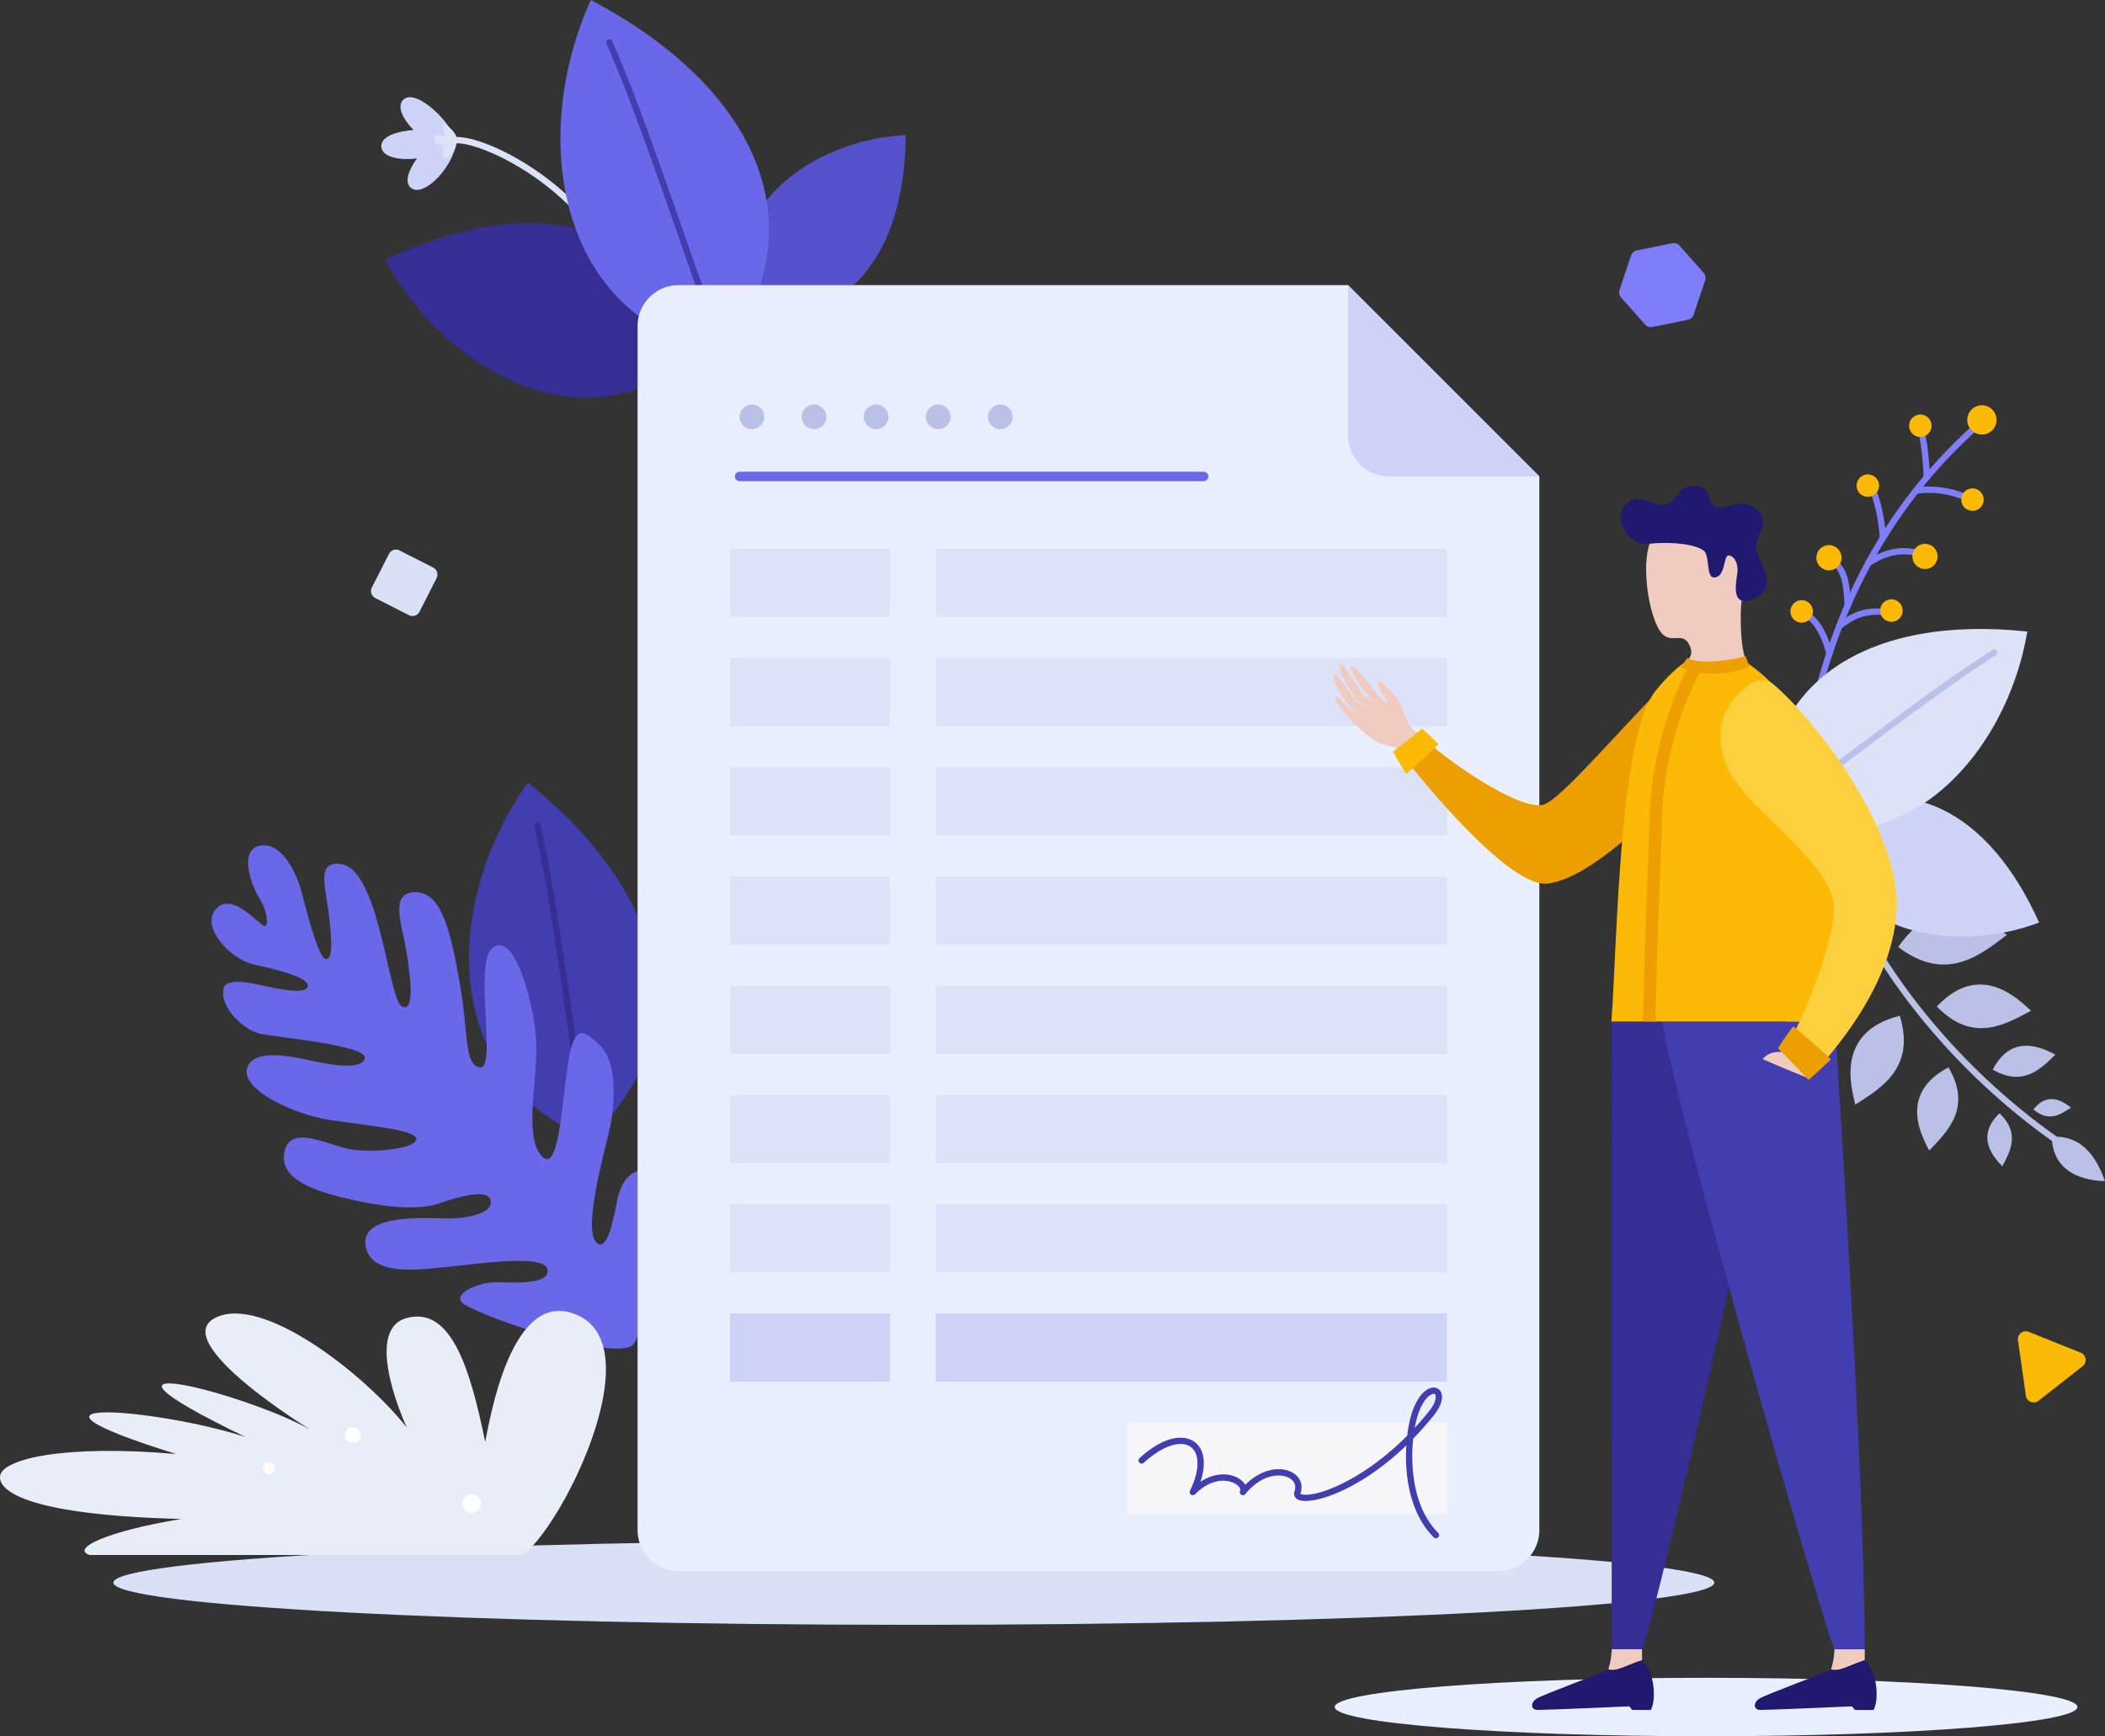 <svg xmlns="http://www.w3.org/2000/svg" viewBox="0 0 1672.669 1379.812">
  <rect x="0" y="0" width="1672.669" height="1379.812" fill="#333333" stroke="none"/>
  <defs>
    <style>
      .cls-1 {
        fill: #807dfb;
      }

      .cls-2 {
        fill: #dae0f5;
      }

      .cls-3 {
        fill: #fbba05;
      }

      .cls-4 {
        fill: #e9efff;
      }

      .cls-5 {
        fill: #fcba06;
      }

      .cls-6 {
        fill: #362e94;
      }

      .cls-7 {
        fill: #5652cc;
      }

      .cls-8 {
        fill: #ced3f8;
      }

      .cls-9 {
        fill: #dde2f8;
      }

      .cls-10 {
        fill: #423eaf;
      }

      .cls-11 {
        fill: #6b67e9;
      }

      .cls-12 {
        fill: #bbc0e6;
      }

      .cls-13 {
        fill: #e9edf7;
      }

      .cls-14 {
        fill: #fff;
      }

      .cls-15 {
        fill: #f6f6fb;
      }

      .cls-16 {
        fill: #f0ccc0;
      }

      .cls-17 {
        fill: #20196f;
      }

      .cls-18 {
        fill: #ed9f00;
      }

      .cls-19 {
        fill: #ffd03e;
      }
    </style>
  </defs>
  <g id="Secondary_shapes" data-name="Secondary shapes">
    <path class="cls-1" d="M2494.087,559.465l-28.035,5.689a6.263,6.263,0,0,0-4.692,4.146l-9.092,27.129a6.265,6.265,0,0,0,1.245,6.138l18.95,21.436a6.261,6.261,0,0,0,5.935,1.987l28.035-5.689a6.265,6.265,0,0,0,4.692-4.148l9.092-27.126a6.264,6.264,0,0,0-1.245-6.138l-18.948-21.436A6.26,6.26,0,0,0,2494.087,559.465Z" transform="translate(-1165.321 -366.149)"/>
    <path class="cls-2" d="M1460.817,833.023l13.583-26.687a6.263,6.263,0,0,1,8.421-2.741l26.685,13.584a6.262,6.262,0,0,1,2.74,8.42l-13.581,26.687a6.261,6.261,0,0,1-8.421,2.742l-26.687-13.584A6.262,6.262,0,0,1,1460.817,833.023Z" transform="translate(-1165.321 -366.149)"/>
    <path class="cls-3" d="M2768.833,1431.265l6.303,44.057a6.263,6.263,0,0,0,10.068,4.038l35-27.49a6.26,6.26,0,0,0-1.533-10.735l-41.311-16.569A6.261,6.261,0,0,0,2768.833,1431.265Z" transform="translate(-1165.321 -366.149)"/>
  </g>
  <g id="Objects">
    <g id="Shadow">
      <path class="cls-4" d="M2225.894,1722.736c0-12.825,132.121-23.224,295.091-23.224,162.976,0,295.094,10.399,295.094,23.224,0,12.832-132.117,23.226-295.094,23.226C2358.016,1745.962,2225.894,1735.568,2225.894,1722.736Z" transform="translate(-1165.321 -366.149)"/>
      <path class="cls-2" d="M1255.448,1623.883c0-18.521,284.776-33.537,636.042-33.537,351.28,0,636.047,15.016,636.047,33.537,0,18.53-284.767,33.539-636.047,33.539C1540.224,1657.422,1255.448,1642.413,1255.448,1623.883Z" transform="translate(-1165.321 -366.149)"/>
    </g>
    <g id="Plants">
      <g>
        <path class="cls-1" d="M2606.755,930.389a2.502,2.502,0,0,1-2.421-3.131c10.854-41.627,36.27-139.11,127.342-221.939a2.5,2.5,0,1,1,3.363,3.699c-89.972,81.83-115.126,178.305-125.867,219.502A2.5,2.5,0,0,1,2606.755,930.389Z" transform="translate(-1165.321 -366.149)"/>
        <path class="cls-1" d="M2727.704,763.89a2.488,2.488,0,0,1-.953-.19c-18.401-7.601-34.412-6.059-38.57-4.92a2.5,2.5,0,1,1-1.32-4.822c4.916-1.348,22.011-3.053,41.799,5.122a2.5,2.5,0,0,1-.955,4.811Z" transform="translate(-1165.321 -366.149)"/>
        <path class="cls-1" d="M2696.286,748.105a2.499,2.499,0,0,1-2.498-2.438c-.314-12.669-2.017-30.156-5.013-38.611a2.5,2.5,0,0,1,4.713-1.67c3.652,10.307,5.049,30.092,5.298,40.157a2.5,2.5,0,0,1-2.438,2.561C2696.328,748.105,2696.307,748.105,2696.286,748.105Z" transform="translate(-1165.321 -366.149)"/>
        <path class="cls-1" d="M2661.462,796.222a2.499,2.499,0,0,1-2.498-2.451c-.191-9.708-4.069-30.876-7.859-36.269a2.5,2.5,0,0,1,4.092-2.875c4.753,6.765,8.582,29.688,8.766,39.046a2.5,2.5,0,0,1-2.45,2.549Z" transform="translate(-1165.321 -366.149)"/>
        <path class="cls-1" d="M2650.041,815.971a2.5,2.5,0,0,1-1.185-4.703c.644-.347,1.353-.75,2.127-1.19,7.879-4.478,22.543-12.815,43.96-5.359a2.5,2.5,0,1,1-1.645,4.722c-19.271-6.707-32.15.612-39.845,4.985-.81.46-1.554.883-2.23,1.247A2.492,2.492,0,0,1,2650.041,815.971Z" transform="translate(-1165.321 -366.149)"/>
        <path class="cls-1" d="M2633.483,850.102a2.5,2.5,0,0,1-2.494-2.358c-.05-.873-.096-1.778-.143-2.711-.55-10.885-1.304-25.793-11.221-30.715a2.5,2.5,0,1,1,2.223-4.479c12.54,6.223,13.379,22.821,13.991,34.941.047.921.093,1.817.142,2.679a2.501,2.501,0,0,1-2.353,2.638C2633.579,850.1,2633.531,850.102,2633.483,850.102Z" transform="translate(-1165.321 -366.149)"/>
        <path class="cls-1" d="M2626.939,866.115a2.5,2.5,0,0,1-1.491-4.508c8.559-6.344,19.218-14.237,40.174-11.24a2.5,2.5,0,1,1-.707,4.949c-18.936-2.705-28.26,4.207-36.488,10.308A2.489,2.489,0,0,1,2626.939,866.115Z" transform="translate(-1165.321 -366.149)"/>
        <path class="cls-1" d="M2619.025,888.179a2.501,2.501,0,0,1-2.43-1.92c-3.353-14.058-10.152-25.76-16.921-29.12a2.5,2.5,0,0,1,2.223-4.479c9.89,4.908,16.59,19.975,19.561,32.438a2.502,2.502,0,0,1-2.434,3.081Z" transform="translate(-1165.321 -366.149)"/>
        <path class="cls-1" d="M2608.833,922.51a2.5,2.5,0,0,1-1.775-4.26c6.416-6.474,23.433-21.071,42.769-16.814a2.5,2.5,0,1,1-1.074,4.883c-5.635-1.24-20.632-2.217-38.144,15.451A2.491,2.491,0,0,1,2608.833,922.51Z" transform="translate(-1165.321 -366.149)"/>
        <path class="cls-5" d="M2751.574,702.16a11.627,11.627,0,1,0-13.704,9.084A11.628,11.628,0,0,0,2751.574,702.16Z" transform="translate(-1165.321 -366.149)"/>
        <path class="cls-5" d="M2699.989,706.281a8.908,8.908,0,1,0-10.501,6.961A8.908,8.908,0,0,0,2699.989,706.281Z" transform="translate(-1165.321 -366.149)"/>
        <path class="cls-5" d="M2741.406,764.975a8.908,8.908,0,1,0-10.499,6.96A8.907,8.907,0,0,0,2741.406,764.975Z" transform="translate(-1165.321 -366.149)"/>
        <path class="cls-5" d="M2658.278,753.841a8.909,8.909,0,1,0-10.502,6.96A8.911,8.911,0,0,0,2658.278,753.841Z" transform="translate(-1165.321 -366.149)"/>
        <path class="cls-5" d="M2677.01,853.145a8.908,8.908,0,1,0-10.499,6.961A8.909,8.909,0,0,0,2677.01,853.145Z" transform="translate(-1165.321 -366.149)"/>
        <path class="cls-5" d="M2605.69,853.816a8.909,8.909,0,1,0-10.499,6.961A8.912,8.912,0,0,0,2605.69,853.816Z" transform="translate(-1165.321 -366.149)"/>
        <path class="cls-5" d="M2704.758,810.341a9.99,9.99,0,1,0-11.775,7.806A9.989,9.989,0,0,0,2704.758,810.341Z" transform="translate(-1165.321 -366.149)"/>
        <path class="cls-5" d="M2628.439,811.369a9.99,9.99,0,1,0-11.776,7.806A9.99,9.99,0,0,0,2628.439,811.369Z" transform="translate(-1165.321 -366.149)"/>
        <path class="cls-5" d="M2663.822,907.52a9.991,9.991,0,1,0-11.775,7.805A9.993,9.993,0,0,0,2663.822,907.52Z" transform="translate(-1165.321 -366.149)"/>
      </g>
      <path class="cls-6" d="M1721.297,645.48c-32.292-105.154-132.678-127.877-250.067-73.05C1519.339,661.509,1632.038,726.069,1721.297,645.48Z" transform="translate(-1165.321 -366.149)"/>
      <path class="cls-7" d="M1758.249,616.091c79.762,11.571,126.274-47.79,126.754-142.716C1810.93,477.316,1732.854,531.72,1758.249,616.091Z" transform="translate(-1165.321 -366.149)"/>
      <g>
        <path class="cls-8" d="M1496.69,492.029c-13.602,1.791-27.863-.875-28.383-9.371-.491-8.088,12.438-12.281,25.663-13.165-8.377-8.455-13.541-18.654-8.292-23.962,10.286-10.428,40.373,20.271,41.008,32.091,3.312,15.357-23.843,47.234-34.995,37.683C1486.395,510.768,1490.101,501.089,1496.69,492.029Z" transform="translate(-1165.321 -366.149)"/>
        <path class="cls-9" d="M1629.686,541.614a2.496,2.496,0,0,1-1.904-.879c-34.258-40.212-84.776-62.098-100.867-60.624a2.5,2.5,0,0,1-.458-4.979c19.198-1.773,70.921,22.204,105.132,62.36a2.5,2.5,0,0,1-1.902,4.121Z" transform="translate(-1165.321 -366.149)"/>
        <path class="cls-9" d="M1516.849,489.454c-.623-2.273.638-4.963,1.98-7.285-3.717-.024-9.044-2.381-8.454-6.4.425-2.872,5.314-2.504,9.521-1.52a16.541,16.541,0,0,1-2.08-4.01c-3.815-11.67,11.149.694,10.716,7.298a34.723,34.723,0,0,1-1.593,6.912C1525.079,490.262,1518.056,493.851,1516.849,489.454Z" transform="translate(-1165.321 -366.149)"/>
      </g>
      <g>
        <path class="cls-10" d="M1633.697,1270.977c88.438-82.942,62.258-193.335-48.913-282.939C1519.935,1078.843,1510.664,1221.69,1633.697,1270.977Z" transform="translate(-1165.321 -366.149)"/>
        <path class="cls-6" d="M1633.694,1273.478a2.502,2.502,0,0,1-2.434-1.936c-5.263-22.648-10.822-61.198-16.707-102.012-7.121-49.386-15.193-105.359-24.586-146.572a2.5,2.5,0,1,1,4.875-1.111c9.438,41.41,17.524,97.491,24.659,146.97,5.87,40.705,11.414,79.152,16.63,101.595a2.503,2.503,0,0,1-2.438,3.066Z" transform="translate(-1165.321 -366.149)"/>
      </g>
      <g>
        <path class="cls-11" d="M1741.575,646.876c74.227-102.819,25.291-210.929-106.741-280.726C1586.382,472.337,1605.407,620.832,1741.575,646.876Z" transform="translate(-1165.321 -366.149)"/>
        <path class="cls-10" d="M1741.576,649.376a2.501,2.501,0,0,1-2.283-1.479c-9.941-22.226-23.365-60.741-37.576-101.518-17.161-49.241-36.612-105.052-54.471-145.466a2.5,2.5,0,0,1,4.574-2.021c17.939,40.598,37.426,96.51,54.618,145.841,14.175,40.673,27.564,79.091,37.419,101.122a2.501,2.501,0,0,1-2.281,3.521Z" transform="translate(-1165.321 -366.149)"/>
      </g>
      <g>
        <path class="cls-12" d="M2795.685,1269.664c26.685-1.978,37.218,20.971,42.305,35.09C2829.783,1304.743,2796.566,1302.738,2795.685,1269.664Z" transform="translate(-1165.321 -366.149)"/>
        <path class="cls-12" d="M2798.317,1274.052a2.491,2.491,0,0,1-1.44-.457c-81.15-57.269-135.136-131.198-158.598-181.29a2.5,2.5,0,1,1,4.527-2.121c23.191,49.512,76.602,122.621,156.953,179.325a2.5,2.5,0,0,1-1.443,4.543Z" transform="translate(-1165.321 -366.149)"/>
        <path class="cls-12" d="M2647.584,1129.392c2.376,53.985-35.81,64.828-64.612,74.25C2583.49,1187.068,2580.769,1129.169,2647.584,1129.392Z" transform="translate(-1165.321 -366.149)"/>
        <path class="cls-12" d="M2674.946,1173.357c12.627,41.502-14.898,57.558-35.41,70.639C2636.628,1231.004,2622.948,1186.53,2674.946,1173.357Z" transform="translate(-1165.321 -366.149)"/>
        <path class="cls-12" d="M2713.631,1214.375c18.909,32.131-.868,51.083-15.375,66.141C2693.219,1270.248,2672.838,1235.835,2713.631,1214.375Z" transform="translate(-1165.321 -366.149)"/>
        <path class="cls-12" d="M2754.138,1250.871c16.856,15.911,8.33,30.643,2.276,42.142C2751.626,1287.76,2733.512,1270.748,2754.138,1250.871Z" transform="translate(-1165.321 -366.149)"/>
        <path class="cls-12" d="M2673.692,1118.745c37.981,28.825,65.021,6.55,86.314-9.623C2747.711,1101.178,2707.063,1070.142,2673.692,1118.745Z" transform="translate(-1165.321 -366.149)"/>
        <path class="cls-12" d="M2704.347,1166.001c28.493,29.66,54.52,14.31,74.841,3.386C2769.781,1160.978,2739.303,1129.069,2704.347,1166.001Z" transform="translate(-1165.321 -366.149)"/>
        <path class="cls-12" d="M2748.805,1216.165c24.319,14.092,38.504-.906,49.778-11.918C2790.82,1200.501,2764.78,1185.31,2748.805,1216.165Z" transform="translate(-1165.321 -366.149)"/>
        <path class="cls-12" d="M2781.146,1247.858c12.423,10.672,22.152,3.595,29.783-1.506C2806.881,1243.377,2793.596,1231.89,2781.146,1247.858Z" transform="translate(-1165.321 -366.149)"/>
      </g>
      <path class="cls-8" d="M2609.062,1018.363c69.54-43.474,137.195-7.254,176.56,80.955C2715.019,1126.01,2619.997,1107.353,2609.062,1018.363Z" transform="translate(-1165.321 -366.149)"/>
      <g>
        <path class="cls-9" d="M2568.819,1014.445C2565.36,907.291,2650.729,854.615,2776.267,868.043,2760.072,965.375,2676.593,1060.509,2568.819,1014.445Z" transform="translate(-1165.321 -366.149)"/>
        <path class="cls-12" d="M2568.821,1016.944a2.5,2.5,0,0,1-1.324-4.622c17.306-10.783,44.845-31.397,74-53.221,35.357-26.466,75.432-56.462,107.189-76.456a2.5,2.5,0,0,1,2.664,4.231c-31.587,19.886-71.576,49.818-106.857,76.227-29.243,21.89-56.865,42.565-74.352,53.462A2.491,2.491,0,0,1,2568.821,1016.944Z" transform="translate(-1165.321 -366.149)"/>
      </g>
      <path class="cls-11" d="M1666.827,1435.975c12.294-6.014,39.036-132.029,15.271-138.719-18.507-5.212-24.451,14.307-26.054,21.561-2.523,11.43-6.793,39.31-14.957,36.11-14.768-5.798,5.034-74.947,8.819-92.092,3.781-17.144,6.475-51.46-7.246-65.209-13.717-13.745-20.868-17.746-25.821,12.62-4.961,30.369-7.262,91.399-21.585,74.055-14.326-17.335-1.516-64.287-4.053-93.884-2.538-29.603-17.422-85.09-34.608-70.905-15.37,12.679,4.513,98.135-10.467,94.831-11.981-2.648-8.517-27.811-15.373-66.311-6.86-38.511-13.727-74.782-36.981-72.817-18.671,1.579-9.078,25.313-5.648,46.116,3.434,20.81,7.12,49.973-3.541,44.506-10.659-5.462-17.616-108.829-48.346-113.004-20.331-2.76-11.832,18.822-9.201,43.257,2.634,24.435,1.742,33.226-3.255,32.124-4.987-1.104-13.898-33.494-18.321-51.408-4.417-17.916-16.88-42.103-33.719-38.56-16.838,3.541-6.783,31.517-.673,40.998,6.109,9.47,7.906,21.098,5.067,22.895-2.835,1.79-25.225-28.04-38.767-14.09-13.553,13.947,10.625,40.373,29.597,44.559,18.973,4.19,44.448,10.51,42.925,17.428-1.53,6.925-23.492,2.073-40.803-1.742-17.31-3.822-25.053-1.388-26.072,3.227-3.4,15.382,16.259,33.321,28.904,36.112,12.646,2.793,85.573,9.213,83.316,19.436-2.249,10.218-29.359,4.921-43.333,1.837-13.982-3.082-46.596-10.286-50.381,6.854-3.78,17.145,38.105,36.069,65.103,40.3,26.985,4.233,71.234,7.778,69.48,15.688-1.743,7.91-37.689,11.038-54.656,7.29-16.975-3.745-45.376-19.005-50.027,2.096-4.658,21.096,20.314,31.104,53.634,38.458,13.932,3.079,48.478,10.34,69.748,2.762,24.222-8.635,37.717-8.955,40.003-3.423,4.543,11.028-17.804,15.773-34.502,15.543-16.699-.232-68.557-4.067-64.478,21.721,4.076,25.793,46.586,18.241,63.98,16.892,17.401-1.342,78.265-11.417,80.561,1.887,2.305,13.293-31.185,10.052-41.681,10.152-10.493.109-32.139,7.254-26.808,15.514C1537.196,1408.912,1644.899,1446.692,1666.827,1435.975Z" transform="translate(-1165.321 -366.149)"/>
      <g>
        <path class="cls-13" d="M1580.407,1601.929c29.519-19.39,102.267-162.323,45.076-190.02-54.207-26.254-71.401,85.546-74.627,100.066-11.298-54.862-26.083-108.108-62.256-98.428-36.173,9.684,0,87.134,0,87.134-32.947-41.953-115.053-106.52-152.426-87.141-37.372,19.383,75.914,88.898,75.914,88.898-51.481-29.201-205.325-68.525-51.681,5.701-70.343-22.754-207.53-33.919-55.035,13.544-91.784-7.967-138.368,4.526-139.984,17.438-1.611,12.909,25.311,31.17,143.925,34.17-58.586,9.68-87.971,23.388-72.876,28.639Z" transform="translate(-1165.321 -366.149)"/>
        <path class="cls-14" d="M1383.85,1532.943a4.763,4.763,0,1,0-4.766,4.763A4.767,4.767,0,0,0,1383.85,1532.943Z" transform="translate(-1165.321 -366.149)"/>
        <path class="cls-14" d="M1547.428,1560.984a7.335,7.335,0,1,0-7.335,7.335A7.333,7.333,0,0,0,1547.428,1560.984Z" transform="translate(-1165.321 -366.149)"/>
        <path class="cls-14" d="M1451.953,1506.659a6.262,6.262,0,1,0-6.263,6.26A6.26,6.26,0,0,0,1451.953,1506.659Z" transform="translate(-1165.321 -366.149)"/>
      </g>
    </g>
    <g id="Paper_sheet" data-name="Paper sheet">
      <path class="cls-4" d="M2236.452,592.727H1704.511a32.653,32.653,0,0,0-32.558,32.558v956.922a32.653,32.653,0,0,0,32.558,32.558h651.44a32.653,32.653,0,0,0,32.558-32.558v-837.423Z" transform="translate(-1165.321 -366.149)"/>
      <path class="cls-8" d="M2236.452,712.226a32.653,32.653,0,0,0,32.558,32.558h119.499l-152.057-152.057Z" transform="translate(-1165.321 -366.149)"/>
    </g>
    <g id="Shapes_on_paper_sheet" data-name="Shapes on paper sheet">
      <g>
        <path class="cls-12" d="M1802.353,697.418a9.801,9.801,0,1,1,9.801,9.802A9.802,9.802,0,0,1,1802.353,697.418Z" transform="translate(-1165.321 -366.149)"/>
        <path class="cls-12" d="M1851.694,697.418a9.802,9.802,0,1,1,9.803,9.802A9.803,9.803,0,0,1,1851.694,697.418Z" transform="translate(-1165.321 -366.149)"/>
        <path class="cls-12" d="M1772.614,697.418a9.801,9.801,0,1,0-9.803,9.802A9.802,9.802,0,0,0,1772.614,697.418Z" transform="translate(-1165.321 -366.149)"/>
        <path class="cls-12" d="M1920.639,697.418a9.801,9.801,0,1,0-9.801,9.802A9.801,9.801,0,0,0,1920.639,697.418Z" transform="translate(-1165.321 -366.149)"/>
        <path class="cls-12" d="M1950.378,697.418a9.801,9.801,0,1,1,9.803,9.802A9.802,9.802,0,0,1,1950.378,697.418Z" transform="translate(-1165.321 -366.149)"/>
      </g>
      <path class="cls-11" d="M2121.725,748.534H1753.012a3.75,3.75,0,0,1,0-7.5H2121.725a3.75,3.75,0,0,1,0,7.5Z" transform="translate(-1165.321 -366.149)"/>
      <g>
        <rect class="cls-9" x="580.048" y="436.031" width="127.046" height="54.263"/>
        <rect class="cls-9" x="743.588" y="436.031" width="406.183" height="54.263"/>
        <rect class="cls-9" x="580.048" y="522.851" width="127.046" height="54.263"/>
        <rect class="cls-9" x="743.588" y="522.851" width="406.183" height="54.263"/>
        <rect class="cls-9" x="580.048" y="609.672" width="127.046" height="54.263"/>
        <rect class="cls-9" x="743.588" y="609.672" width="406.183" height="54.263"/>
        <rect class="cls-9" x="580.048" y="696.493" width="127.046" height="54.263"/>
        <rect class="cls-9" x="743.588" y="696.493" width="406.183" height="54.263"/>
        <rect class="cls-9" x="580.048" y="783.314" width="127.046" height="54.263"/>
        <rect class="cls-9" x="743.588" y="783.314" width="406.183" height="54.263"/>
        <rect class="cls-9" x="580.048" y="870.135" width="127.046" height="54.263"/>
        <rect class="cls-9" x="743.588" y="870.135" width="406.183" height="54.263"/>
        <rect class="cls-9" x="580.048" y="956.955" width="127.046" height="54.263"/>
        <rect class="cls-9" x="743.588" y="956.955" width="406.183" height="54.263"/>
        <rect class="cls-15" x="896.327" y="1130.595" width="253.445" height="72.876"/>
        <rect class="cls-8" x="580.048" y="1043.776" width="127.046" height="54.263"/>
        <rect class="cls-8" x="743.588" y="1043.776" width="406.183" height="54.263"/>
      </g>
      <path class="cls-10" d="M2306.358,1588.61a2.492,2.492,0,0,1-1.768-.733c-19.265-19.266-23.224-49.654-21.768-73.032-39.024,37.476-77.022,48.012-86.279,42.938a5.29,5.29,0,0,1-2.547-6.672c1.46-4.301-.111-8.102-4.311-10.432-6.719-3.727-21.531-3.39-34.786,12.818a2.5,2.5,0,0,1-4.191-2.659c.618-1.297-.562-3.342-2.87-4.973-5.088-3.596-18.513-6.589-32.92,7.816a2.5,2.5,0,0,1-4.012-2.869c7.673-15.64,7.97-29.237.756-34.642-7.957-5.963-22.668-1.062-37.475,12.483a2.5,2.5,0,0,1-3.375-3.689c20.228-18.502,35.914-18.741,43.848-12.796,7.726,5.788,9.272,17.445,4.578,31.547,12.178-7.931,24.299-7.015,31.485-1.934a13.437,13.437,0,0,1,4.077,4.37c12.904-12.921,28.102-14.952,37.311-9.847,6.328,3.51,8.865,9.799,6.62,16.412a1.065,1.065,0,0,0-.086.469c.081.125.875.69,3.13.826,13.105.788,47.614-12.607,81.749-46.927a97.477,97.477,0,0,1,3.723-18.118c4.636-14.145,11.634-19.652,16.637-20.091a6.333,6.333,0,0,1,6.363,3.33c2.353,4.398.288,11.357-5.525,18.615-5.427,6.776-10.94,12.976-16.456,18.624a133.087,133.087,0,0,0-.256,25.268c1.274,14.736,5.8,35.309,20.117,49.627a2.5,2.5,0,0,1-1.768,4.268Zm-1.798-114.763c-.076,0-.156.004-.241.012-2.442.214-8.161,3.972-12.321,16.666a79.073,79.073,0,0,0-2.517,10.348q5.717-6.183,11.337-13.175c5.712-7.132,5.781-11.708,5.019-13.131A1.288,1.288,0,0,0,2304.561,1473.848Z" transform="translate(-1165.321 -366.149)"/>
    </g>
    <g id="Man">
      <g>
        <path class="cls-6" d="M2445.802,1177.94c0,66.251.234,363.219.234,498.868h24.071c13.52-33.63,103.645-434.892,112.788-498.868Z" transform="translate(-1165.321 -366.149)"/>
        <path class="cls-16" d="M2470.107,1685.615v-8.807h-24.071a59.472,59.472,0,0,1-2.757,16.011C2449.533,1695.229,2458.688,1689.017,2470.107,1685.615Z" transform="translate(-1165.321 -366.149)"/>
        <path class="cls-17" d="M2470.107,1685.615c-11.419,3.402-20.573,9.614-26.828,7.204-3.318,2.41-52.133,19.965-57.102,23.36-5.08,3.486-4.338,8.882,1.042,8.882,7.872,0,72.69-2.854,72.69-2.854,1.315,1.429,2.378,2.854,2.378,2.854h14.816C2481.521,1717.406,2480.324,1694.42,2470.107,1685.615Z" transform="translate(-1165.321 -366.149)"/>
      </g>
      <g>
        <path class="cls-16" d="M2647.1,1685.615v-8.807h-24.071a59.472,59.472,0,0,1-2.757,16.011C2626.531,1695.229,2635.681,1689.017,2647.1,1685.615Z" transform="translate(-1165.321 -366.149)"/>
        <path class="cls-17" d="M2647.1,1685.615c-11.419,3.402-20.569,9.614-26.828,7.204-3.318,2.41-52.133,19.965-57.102,23.36-5.08,3.486-4.335,8.882,1.047,8.882,7.864,0,72.688-2.854,72.688-2.854,1.31,1.429,2.373,2.854,2.373,2.854h14.819C2658.512,1717.406,2657.315,1694.42,2647.1,1685.615Z" transform="translate(-1165.321 -366.149)"/>
        <path class="cls-10" d="M2623.34,1177.94c1.365,25.134,23.76,363.219,23.76,498.868h-24.069c-13.52-33.63-127.654-434.892-136.789-498.868Z" transform="translate(-1165.321 -366.149)"/>
      </g>
      <g>
        <path class="cls-18" d="M2519.275,883.2c-31.525,19.552-108.219,115.661-126.928,122.21-18.414,6.445-80.148-36.398-100.259-56.509a98.434,98.434,0,0,1-15.843,12.426c9.82,14.498,87.339,111.194,118.906,106.984,31.57-4.21,67.347-41.625,94.706-62.671C2517.218,984.595,2519.275,883.2,2519.275,883.2Z" transform="translate(-1165.321 -366.149)"/>
        <path class="cls-16" d="M2292.089,948.901c-12.209-7.556-9.504-21.294-19.311-31.241-9.809-9.948-11.11-11.519-12.67-8.697-1.558,2.823,10.036,16.023,7.236,15.801-4.794-.38-23.376-30.614-28.261-29.204-3.37.972,9.236,19.361,16.043,27.131-8.812-1.23-21.5-32.127-25.202-28.505-2.482,2.429,10.54,28.298,19.877,33.452-8.253-.964-20.276-27.251-24.462-25.312-3.377,1.566,9.491,24.885,17.873,29.889-7.306-2.335-14.403-14.585-16.593-12.372-2.7,2.733,12.325,20.67,27.205,32.221,11.764,9.131,14.097,4.667,22.422,9.262C2285.598,957.003,2292.089,948.901,2292.089,948.901Z" transform="translate(-1165.321 -366.149)"/>
        <path class="cls-5" d="M2272.144,963.601s21.804-16.965,23.07-18.283c4.662,3.252,12.693,12.145,13.19,12.145-3.577,3.73-24.703,23.559-25.581,23.559C2280.895,979.013,2272.144,963.601,2272.144,963.601Z" transform="translate(-1165.321 -366.149)"/>
      </g>
      <g>
        <path class="cls-5" d="M2623.34,1177.94H2445.802c4.626-64.176,6.021-227.407,35.458-263.318,34.831-42.494,59.809-37.593,93.949-3.453C2621.255,957.212,2630.394,1124.432,2623.34,1177.94Z" transform="translate(-1165.321 -366.149)"/>
        <path class="cls-18" d="M2480.826,1178.046l-9.998-.211c1.372-64.838,2.897-100.799,4.012-127.057.616-14.541,1.104-26.026,1.417-38.38,1.269-50.343,21.72-102.353,31.873-117.774l8.351,5.499c-8.382,12.732-28.984,63.194-30.229,112.528-.314,12.439-.804,23.963-1.422,38.551C2483.719,1077.415,2482.195,1113.315,2480.826,1178.046Z" transform="translate(-1165.321 -366.149)"/>
      </g>
      <g>
        <path class="cls-16" d="M2549.101,844.673c-1.054,8.576-1.456,41.193,5.814,50.529-5.24,3.98-32.895,9.579-53.577,1.294,4.442-5.477,11.469-9.166,5.803-18.891-6.173-10.59-16.622,3.645-24.898-13.708-9.659-20.234-12.575-60.144-3.002-71.263,10.71-12.446,32.083-27.662,60.974-10.701C2563.788,795.768,2551.245,827.246,2549.101,844.673Z" transform="translate(-1165.321 -366.149)"/>
        <path class="cls-17" d="M2527.36,825.085c-6.556.098-3.209-17.099-8.026-21.195-5.696-4.841-24.737-7.642-43.196-5.603-18.454,2.027-29.971-22.047-18.18-32.054,11.807-10.004,22.549,3.781,31.347.845,10.242-3.422,8.437-15.933,23.672-14.621,14.072,1.207,7.685,14.302,16.629,16.624,9.218,2.393,22.763-9.837,34.025,4.61,8.355,10.719-4.206,16.983-2.869,28.91.838,7.446,19.384,29.426-.613,38.75-20.012,9.314-15.387-11.126-14.331-19.572,1.047-8.444-2.771-14.011-6.999-14.182C2534.607,807.419,2536.724,824.957,2527.36,825.085Z" transform="translate(-1165.321 -366.149)"/>
        <path class="cls-18" d="M2552.276,887.334c-4.901,2.455-35.499,7.823-46.019,1.686a30.265,30.265,0,0,0-4.919,7.475c7.335,4.393,34.84,9.055,54.067-.833C2554.186,892.339,2552.276,887.334,2552.276,887.334Z" transform="translate(-1165.321 -366.149)"/>
      </g>
      <g>
        <path class="cls-19" d="M2574.331,909.825c32.245,27.067,98.153,111.95,98.153,174.386,0,62.434-52.809,121.577-70.144,138.91-6.668-6.672-21.05-21.051-21.05-21.051,12.829-12.829,46.884-97.633,40.568-121.484-6.314-23.852-36.358-49.691-63.017-76.35-26.658-26.658-29.231-49.105-24.553-65.942C2538.966,921.457,2560.879,898.535,2574.331,909.825Z" transform="translate(-1165.321 -366.149)"/>
        <path class="cls-16" d="M2581.289,1202.07c-6.08,0-10.054.227-15.434,5.607,5.38,2.805,36.484,15.443,36.484,15.443Z" transform="translate(-1165.321 -366.149)"/>
        <path class="cls-18" d="M2602.505,1224.37s-22.602-23.621-24.307-24.948a143.968,143.968,0,0,1,12.107-17.596c4.822,3.757,29.672,25.189,29.778,26.227C2617.947,1210.562,2602.505,1224.37,2602.505,1224.37Z" transform="translate(-1165.321 -366.149)"/>
      </g>
    </g>
  </g>
</svg>
